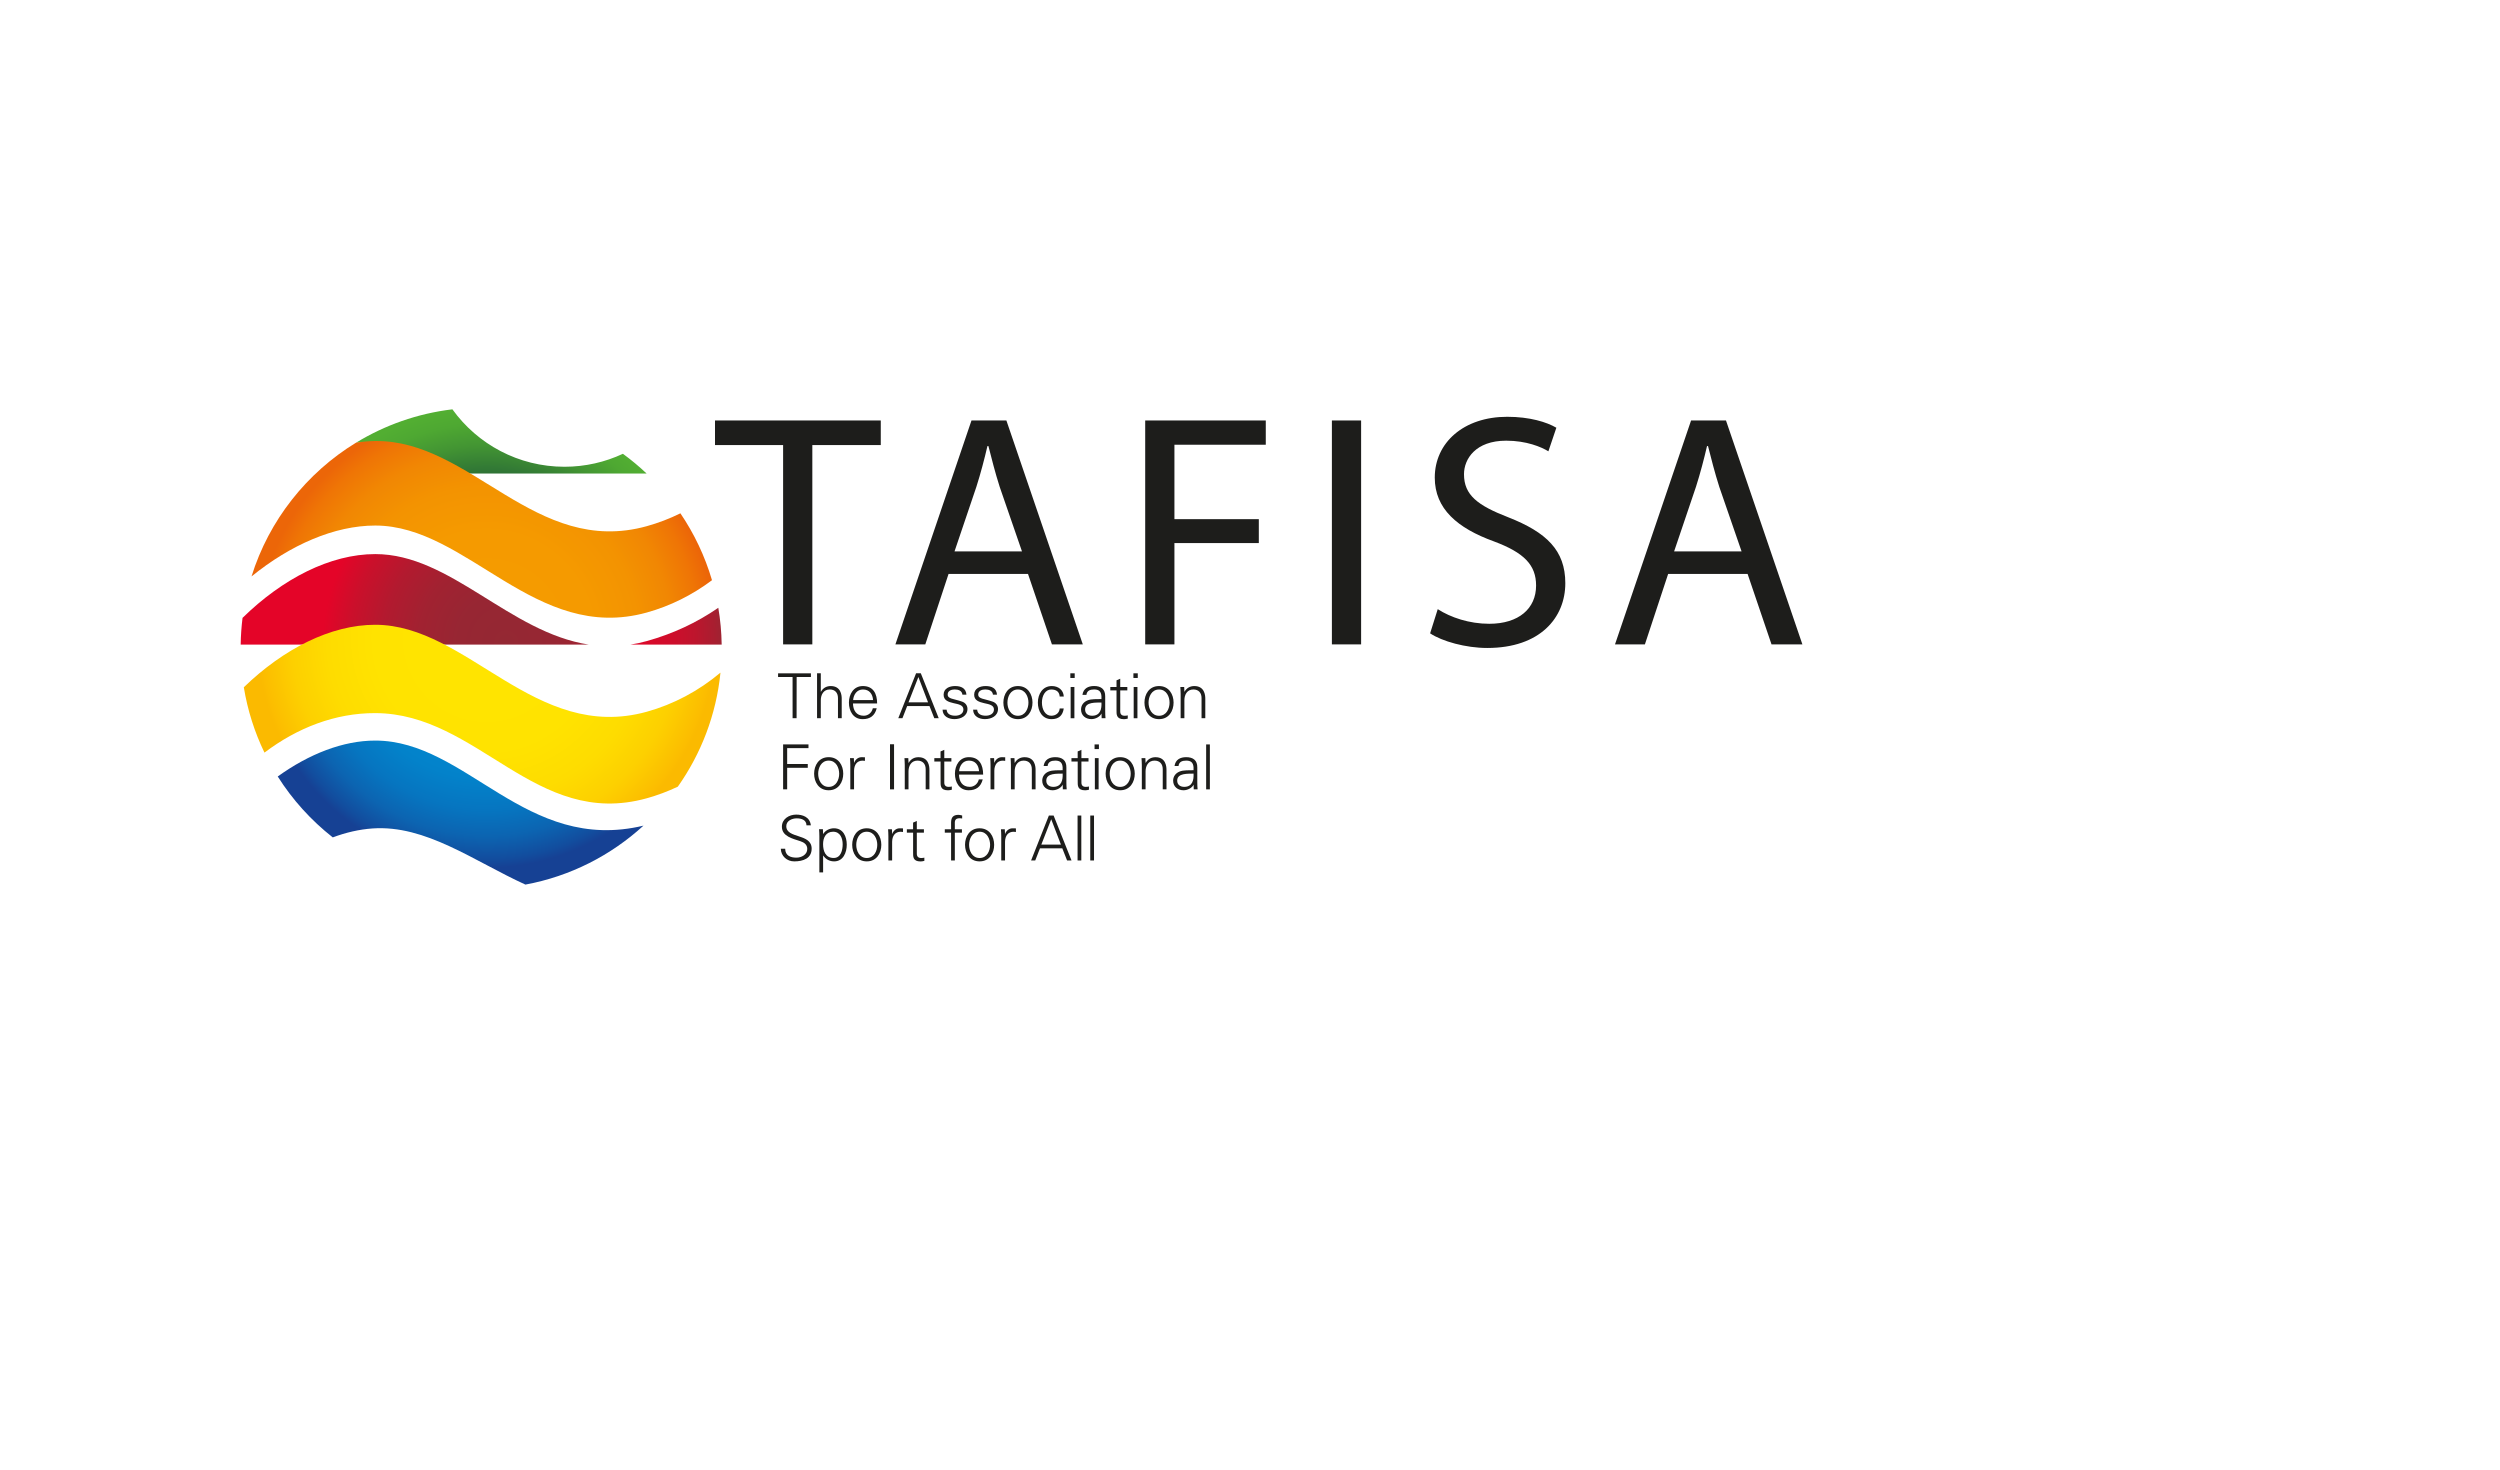 <?xml version="1.0" encoding="UTF-8"?>
<svg xmlns="http://www.w3.org/2000/svg" xmlns:xlink="http://www.w3.org/1999/xlink" version="1.1" id="Ebene_1" x="0px" y="0px" viewBox="0 0 740 435" style="enable-background:new 0 0 740 435;" xml:space="preserve">
<style type="text/css">
	.st0{fill:#1D1D1B;}
	.st1{fill:url(#SVGID_1_);}
	.st2{fill:url(#SVGID_00000070115801063001520990000004542245808203910797_);}
	.st3{fill:url(#SVGID_00000026875470581627103160000005160143219556651170_);}
	.st4{fill:url(#SVGID_00000089553244386999283900000016583594808479044266_);}
	.st5{fill:url(#SVGID_00000000902626299365047620000014902191321692199059_);}
	.st6{fill:url(#SVGID_00000002373102925487070650000010821193582053983160_);}
</style>
<g id="TAFISA_x5F_Full_x5F_Horizontal_x5F_CMYK">
	<g>
		<g>
			<path class="st0" d="M231.8,131.74h-20.16v-7.28h49.07v7.28h-20.26v59h-8.65V131.74z"></path>
			<path class="st0" d="M280.77,169.89l-6.88,20.85h-8.85l22.52-66.28h10.33l22.62,66.28h-9.14l-7.08-20.85H280.77z M302.5,163.2     l-6.59-19.08c-1.38-4.33-2.36-8.26-3.34-12.09h-0.29c-0.89,3.83-1.97,7.97-3.25,12l-6.49,19.18H302.5z"></path>
			<path class="st0" d="M338.98,124.46h35.69v7.18h-27.04v22.03h24.98v7.08h-24.98v29.99h-8.65V124.46z"></path>
			<path class="st0" d="M402.89,124.46v66.28h-8.65v-66.28H402.89z"></path>
			<path class="st0" d="M425.57,180.31c3.83,2.46,9.34,4.33,15.24,4.33c8.75,0,13.87-4.52,13.87-11.31c0-6.1-3.54-9.74-12.49-13.08     c-10.82-3.93-17.5-9.64-17.5-18.88c0-10.33,8.55-18,21.44-18c6.69,0,11.7,1.57,14.55,3.24l-2.36,6.98     c-2.07-1.28-6.49-3.15-12.49-3.15c-9.05,0-12.49,5.41-12.49,9.93c0,6.19,4.03,9.24,13.18,12.78     c11.21,4.42,16.81,9.73,16.81,19.47c0,10.23-7.47,19.18-23.11,19.18c-6.39,0-13.37-1.97-16.91-4.33L425.57,180.31z"></path>
			<path class="st0" d="M493.77,169.89l-6.88,20.85h-8.85l22.52-66.28h10.33l22.62,66.28h-9.14l-7.08-20.85H493.77z M515.5,163.2     l-6.59-19.08c-1.38-4.33-2.36-8.26-3.34-12.09h-0.29c-0.89,3.83-1.97,7.97-3.25,12l-6.49,19.18H515.5z"></path>
		</g>
	</g>
	<g>
		<path class="st0" d="M234.6,200.4h-4.29v-1.1h9.72v1.1h-4.22l-0.02,12.19h-1.18L234.6,200.4z"></path>
		<path class="st0" d="M242.96,204.75H243c0.64-1.14,1.69-1.68,2.89-1.68c3.02,0,3.26,2.67,3.26,3.74v5.78h-1.11v-5.97    c0-1.6-0.92-2.54-2.43-2.54c-1.82,0-2.65,1.53-2.65,3.19v5.32h-1.11v-13.3h1.11V204.75z"></path>
		<path class="st0" d="M252.48,208.23c0.04,1.97,0.94,3.63,3.2,3.63c1.31,0,2.4-0.94,2.67-2.21h1.16c-0.57,2.21-1.95,3.22-4.18,3.22    c-2.76,0-4.05-2.38-4.05-4.9c0-2.5,1.38-4.9,4.13-4.9c3.09,0,4.22,2.27,4.22,5.16H252.48z M258.43,207.22    c-0.13-1.79-1.09-3.13-3-3.13c-1.81,0-2.76,1.51-2.91,3.13H258.43z"></path>
		<path class="st0" d="M265.89,212.59l5.27-13.3h1.4l5.3,13.3h-1.31l-1.42-3.59h-6.61l-1.4,3.59H265.89z M274.71,207.9l-2.87-7.5    l-2.93,7.5H274.71z"></path>
		<path class="st0" d="M282.7,203.07c1.75,0,3.22,0.61,3.37,2.56h-1.2c-0.11-1.16-1.14-1.55-2.28-1.55c-1.03,0-2.08,0.41-2.08,1.49    c0,1.36,1.79,1.23,4.29,2.12c0.96,0.33,1.57,1.16,1.57,2.15c0,2.08-1.93,3.02-3.89,3.02c-1.6,0-3.44-0.75-3.48-2.8h1.2    c0.09,1.38,1.31,1.79,2.56,1.79c1.18,0,2.41-0.55,2.41-1.84c0-1.33-1.45-1.55-2.93-1.88c-1.45-0.35-2.93-0.77-2.93-2.49    C279.31,203.74,281.08,203.07,282.7,203.07z"></path>
		<path class="st0" d="M291.74,203.07c1.75,0,3.22,0.61,3.37,2.56h-1.2c-0.11-1.16-1.14-1.55-2.28-1.55c-1.03,0-2.08,0.41-2.08,1.49    c0,1.36,1.79,1.23,4.29,2.12c0.96,0.33,1.57,1.16,1.57,2.15c0,2.08-1.93,3.02-3.89,3.02c-1.6,0-3.44-0.75-3.48-2.8h1.2    c0.09,1.38,1.31,1.79,2.56,1.79c1.18,0,2.41-0.55,2.41-1.84c0-1.33-1.45-1.55-2.93-1.88c-1.45-0.35-2.93-0.77-2.93-2.49    C288.35,203.74,290.12,203.07,291.74,203.07z"></path>
		<path class="st0" d="M305.62,207.97c0,2.43-1.36,4.9-4.31,4.9s-4.31-2.47-4.31-4.9c0-2.43,1.36-4.9,4.31-4.9    S305.62,205.54,305.62,207.97z M301.31,204.09c-2.23,0-3.11,2.17-3.11,3.89c0,1.71,0.88,3.89,3.11,3.89    c2.23,0,3.11-2.17,3.11-3.89C304.42,206.26,303.54,204.09,301.31,204.09z"></path>
		<path class="st0" d="M313.67,206.19c-0.09-1.42-1-2.1-2.52-2.1c-1.69,0-2.74,1.77-2.74,3.87c0,2.12,1.05,3.9,2.74,3.9    c1.44,0,2.43-0.88,2.52-2.16h1.2c-0.29,2.12-1.51,3.17-3.61,3.17c-2.76,0-4.05-2.38-4.05-4.9c0-2.5,1.38-4.9,4.13-4.9    c1.9,0,3.44,1.14,3.54,3.11H313.67z"></path>
		<path class="st0" d="M318.11,200.68h-1.29v-1.38h1.29V200.68z M318.02,203.35v9.25h-1.11v-9.25H318.02z"></path>
		<path class="st0" d="M326.03,206.07c-0.11-1.51-0.88-1.99-2.19-1.99c-1.16,0-2.12,0.35-2.26,1.6h-1.18    c0.28-1.9,1.69-2.62,3.46-2.62c2.04,0,3.31,0.94,3.28,3.06v4.38c-0.02,0.72,0.05,1.46,0.09,2.08h-1.14l-0.04-1.36h-0.04    l-0.05,0.13c-0.41,0.77-1.64,1.51-2.89,1.51c-1.71,0-3.08-1.05-3.08-2.85c0-1.25,0.75-2.21,1.86-2.67    c1.24-0.53,2.84-0.35,4.18-0.42V206.07z M323.27,211.86c2.41,0,2.87-1.99,2.76-3.92c-1.57,0.06-4.84-0.24-4.84,2.08    C321.19,211.27,322.14,211.86,323.27,211.86z"></path>
		<path class="st0" d="M330.49,204.36h-1.84v-1.01h1.84v-1.97l1.1-0.48v2.45h2.1v1.01h-2.1v6.19c-0.02,0.85,0.42,1.31,1.27,1.31    c0.33,0,0.66-0.02,0.96-0.11v0.96c-0.35,0.09-0.76,0.17-1.12,0.17c-2.34,0-2.21-1.49-2.21-2.74V204.36z"></path>
		<path class="st0" d="M336.78,200.68h-1.29v-1.38h1.29V200.68z M336.68,203.35v9.25h-1.11v-9.25H336.68z"></path>
		<path class="st0" d="M347.38,207.97c0,2.43-1.36,4.9-4.31,4.9c-2.95,0-4.31-2.47-4.31-4.9c0-2.43,1.36-4.9,4.31-4.9    C346.02,203.07,347.38,205.54,347.38,207.97z M343.08,204.09c-2.23,0-3.11,2.17-3.11,3.89c0,1.71,0.88,3.89,3.11,3.89    c2.23,0,3.11-2.17,3.11-3.89C346.19,206.26,345.3,204.09,343.08,204.09z"></path>
		<path class="st0" d="M350.58,212.59h-1.11v-7.16c0-0.72-0.06-1.45-0.09-2.08h1.14l0.06,1.36l0.04,0.04    c0.64-1.14,1.69-1.68,2.89-1.68c3.02,0,3.26,2.67,3.26,3.74v5.78h-1.11v-5.97c0-1.6-0.92-2.54-2.43-2.54    c-1.82,0-2.65,1.53-2.65,3.19V212.59z"></path>
		<path class="st0" d="M231.8,233.65v-13.3h7.51v1.1H233v4.7h6.1v1.11H233v6.39H231.8z"></path>
		<path class="st0" d="M249.6,229.02c0,2.43-1.36,4.9-4.31,4.9c-2.95,0-4.31-2.47-4.31-4.9c0-2.43,1.36-4.9,4.31-4.9    C248.24,224.12,249.6,226.59,249.6,229.02z M245.29,225.14c-2.23,0-3.11,2.17-3.11,3.89c0,1.71,0.88,3.89,3.11,3.89    c2.23,0,3.11-2.17,3.11-3.89C248.4,227.31,247.52,225.14,245.29,225.14z"></path>
		<path class="st0" d="M252.8,233.65h-1.11v-7.16c0.02-0.72-0.06-1.45-0.09-2.08h1.14l0.06,1.36h0.04c0.33-0.94,1.16-1.6,2.08-1.64    c0.37-0.02,0.74,0,1.1,0.02v1.07c-0.22-0.02-0.46-0.07-0.68-0.07c-1.64,0-2.5,1.18-2.54,2.95V233.65z"></path>
		<path class="st0" d="M263.44,233.65v-13.35h1.2v13.35H263.44z"></path>
		<path class="st0" d="M268.92,233.65h-1.11v-7.16c0-0.72-0.06-1.45-0.09-2.08h1.14l0.06,1.36l0.04,0.04    c0.64-1.14,1.69-1.68,2.89-1.68c3.02,0,3.26,2.67,3.26,3.74v5.78H274v-5.97c0-1.6-0.92-2.54-2.43-2.54    c-1.82,0-2.65,1.53-2.65,3.19V233.65z"></path>
		<path class="st0" d="M278.4,225.41h-1.84v-1.01h1.84v-1.97l1.11-0.48v2.45h2.1v1.01h-2.1v6.19c-0.02,0.85,0.42,1.31,1.27,1.31    c0.33,0,0.66-0.02,0.96-0.11v0.96c-0.35,0.09-0.76,0.17-1.12,0.17c-2.34,0-2.21-1.49-2.21-2.74V225.41z"></path>
		<path class="st0" d="M283.86,229.28c0.04,1.97,0.94,3.63,3.2,3.63c1.31,0,2.4-0.94,2.67-2.21h1.16c-0.57,2.21-1.95,3.22-4.18,3.22    c-2.76,0-4.05-2.38-4.05-4.9c0-2.5,1.38-4.9,4.13-4.9c3.09,0,4.22,2.27,4.22,5.16H283.86z M289.8,228.27    c-0.13-1.79-1.09-3.13-3-3.13c-1.81,0-2.76,1.51-2.91,3.13H289.8z"></path>
		<path class="st0" d="M294.31,233.65h-1.11v-7.16c0.02-0.72-0.06-1.45-0.09-2.08h1.14l0.06,1.36h0.04c0.33-0.94,1.16-1.6,2.08-1.64    c0.37-0.02,0.74,0,1.11,0.02v1.07c-0.22-0.02-0.46-0.07-0.68-0.07c-1.64,0-2.5,1.18-2.54,2.95V233.65z"></path>
		<path class="st0" d="M300.34,233.65h-1.11v-7.16c0-0.72-0.06-1.45-0.09-2.08h1.14l0.06,1.36l0.04,0.04    c0.64-1.14,1.69-1.68,2.89-1.68c3.02,0,3.26,2.67,3.26,3.74v5.78h-1.11v-5.97c0-1.6-0.92-2.54-2.43-2.54    c-1.82,0-2.65,1.53-2.65,3.19V233.65z"></path>
		<path class="st0" d="M314.54,227.13c-0.11-1.51-0.88-1.99-2.19-1.99c-1.16,0-2.12,0.35-2.26,1.6h-1.18    c0.28-1.9,1.69-2.62,3.46-2.62c2.04,0,3.31,0.94,3.28,3.06v4.38c-0.02,0.72,0.05,1.46,0.09,2.08h-1.14l-0.04-1.36h-0.04    l-0.05,0.13c-0.41,0.77-1.64,1.51-2.89,1.51c-1.71,0-3.08-1.05-3.08-2.85c0-1.25,0.75-2.21,1.86-2.67    c1.24-0.53,2.84-0.35,4.18-0.42V227.13z M311.78,232.91c2.41,0,2.87-1.99,2.76-3.92c-1.57,0.06-4.84-0.24-4.84,2.08    C309.69,232.32,310.65,232.91,311.78,232.91z"></path>
		<path class="st0" d="M318.99,225.41h-1.84v-1.01h1.84v-1.97l1.11-0.48v2.45h2.1v1.01h-2.1v6.19c-0.02,0.85,0.42,1.31,1.27,1.31    c0.33,0,0.66-0.02,0.96-0.11v0.96c-0.35,0.09-0.76,0.17-1.12,0.17c-2.34,0-2.21-1.49-2.21-2.74V225.41z"></path>
		<path class="st0" d="M325.28,221.73h-1.29v-1.38h1.29V221.73z M325.19,224.4v9.25h-1.11v-9.25H325.19z"></path>
		<path class="st0" d="M335.89,229.02c0,2.43-1.36,4.9-4.31,4.9c-2.95,0-4.31-2.47-4.31-4.9c0-2.43,1.36-4.9,4.31-4.9    C334.53,224.12,335.89,226.59,335.89,229.02z M331.58,225.14c-2.23,0-3.11,2.17-3.11,3.89c0,1.71,0.88,3.89,3.11,3.89    c2.23,0,3.11-2.17,3.11-3.89C334.69,227.31,333.81,225.14,331.58,225.14z"></path>
		<path class="st0" d="M339.09,233.65h-1.11v-7.16c0-0.72-0.06-1.45-0.09-2.08h1.14l0.06,1.36l0.04,0.04    c0.64-1.14,1.69-1.68,2.89-1.68c3.02,0,3.26,2.67,3.26,3.74v5.78h-1.11v-5.97c0-1.6-0.92-2.54-2.43-2.54    c-1.82,0-2.65,1.53-2.65,3.19V233.65z"></path>
		<path class="st0" d="M353.29,227.13c-0.11-1.51-0.88-1.99-2.19-1.99c-1.16,0-2.12,0.35-2.26,1.6h-1.18    c0.28-1.9,1.69-2.62,3.46-2.62c2.04,0,3.32,0.94,3.28,3.06v4.38c-0.02,0.72,0.05,1.46,0.09,2.08h-1.14l-0.04-1.36h-0.04    l-0.05,0.13c-0.41,0.77-1.64,1.51-2.89,1.51c-1.71,0-3.08-1.05-3.08-2.85c0-1.25,0.75-2.21,1.86-2.67    c1.24-0.53,2.84-0.35,4.18-0.42V227.13z M350.53,232.91c2.41,0,2.87-1.99,2.76-3.92c-1.57,0.06-4.84-0.24-4.84,2.08    C348.45,232.32,349.4,232.91,350.53,232.91z"></path>
		<path class="st0" d="M358.12,233.65h-1.1v-13.3h1.1V233.65z"></path>
		<path class="st0" d="M235.08,254.97c-2.12,0-3.9-1.55-3.96-3.74h1.29c0.04,2.04,1.55,2.63,3.33,2.63c1.49,0,3.21-0.87,3.21-2.56    c0-1.33-0.96-1.95-2.08-2.32c-2.16-0.72-5.43-1.4-5.43-4.27c0-2.32,2.14-3.59,4.24-3.59c1.75,0,4.03,0.61,4.33,3.17h-1.29    c-0.04-1.64-1.53-2.06-2.89-2.06c-1.38,0-3.09,0.7-3.09,2.32c0,3.77,7.51,2.06,7.51,6.65    C240.24,254.09,237.75,254.97,235.08,254.97z"></path>
		<path class="st0" d="M243.63,258.23h-1.1v-10.7c0.02-0.72-0.06-1.45-0.09-2.08h1.14l0.06,1.36l0.04,0.04    c0.64-1.09,1.93-1.68,3.17-1.68c2.74,0,3.79,2.47,3.79,4.86c0,2.32-1.05,4.94-3.74,4.94c-1.34,0-2.47-0.61-3.22-1.71h-0.04V258.23    z M246.78,253.96c2.12,0,2.65-2.34,2.65-4.05c0-1.77-0.72-3.72-2.82-3.72c-2.16,0-2.98,1.79-2.98,3.67    C243.63,251.95,244.36,253.96,246.78,253.96z"></path>
		<path class="st0" d="M260.87,250.07c0,2.43-1.36,4.9-4.31,4.9c-2.95,0-4.31-2.47-4.31-4.9s1.36-4.9,4.31-4.9    C259.51,245.18,260.87,247.64,260.87,250.07z M256.56,246.19c-2.23,0-3.11,2.17-3.11,3.89c0,1.71,0.88,3.89,3.11,3.89    c2.23,0,3.11-2.17,3.11-3.89C259.68,248.36,258.79,246.19,256.56,246.19z"></path>
		<path class="st0" d="M264.07,254.7h-1.11v-7.16c0.02-0.72-0.06-1.45-0.09-2.08h1.14l0.06,1.36h0.04c0.33-0.94,1.16-1.6,2.08-1.64    c0.37-0.02,0.74,0,1.1,0.02v1.07c-0.22-0.02-0.46-0.07-0.68-0.07c-1.64,0-2.5,1.18-2.54,2.95V254.7z"></path>
		<path class="st0" d="M270.27,246.47h-1.84v-1.01h1.84v-1.97l1.11-0.48v2.45h2.1v1.01h-2.1v6.19c-0.02,0.85,0.42,1.31,1.27,1.31    c0.33,0,0.66-0.02,0.96-0.11v0.96c-0.35,0.09-0.76,0.17-1.12,0.17c-2.34,0-2.21-1.49-2.21-2.74V246.47z"></path>
		<path class="st0" d="M281.52,254.7v-8.23h-1.86v-1.01h1.86v-1.97c0-1.58,0.65-2.3,2.23-2.3c0.35,0,0.72,0.13,1.05,0.2v0.88    c-0.22-0.04-0.46-0.07-0.68-0.07c-1.51,0-1.55,0.75-1.49,2.08v1.18h2.1v1.01h-2.1v8.23H281.52z"></path>
		<path class="st0" d="M294.27,250.07c0,2.43-1.36,4.9-4.31,4.9c-2.95,0-4.31-2.47-4.31-4.9s1.36-4.9,4.31-4.9    C292.91,245.18,294.27,247.64,294.27,250.07z M289.96,246.19c-2.23,0-3.11,2.17-3.11,3.89c0,1.71,0.88,3.89,3.11,3.89    c2.23,0,3.11-2.17,3.11-3.89C293.07,248.36,292.19,246.19,289.96,246.19z"></path>
		<path class="st0" d="M297.47,254.7h-1.1v-7.16c0.02-0.72-0.06-1.45-0.09-2.08h1.14l0.06,1.36h0.04c0.33-0.94,1.16-1.6,2.08-1.64    c0.37-0.02,0.74,0,1.11,0.02v1.07c-0.22-0.02-0.46-0.07-0.68-0.07c-1.64,0-2.5,1.18-2.54,2.95V254.7z"></path>
		<path class="st0" d="M305.2,254.7l5.27-13.3h1.4l5.3,13.3h-1.31l-1.42-3.59h-6.61l-1.4,3.59H305.2z M314.03,250l-2.87-7.5    l-2.93,7.5H314.03z"></path>
		<path class="st0" d="M320.07,254.7h-1.11v-13.3h1.11V254.7z"></path>
		<path class="st0" d="M323.83,254.7h-1.11v-13.3h1.11V254.7z"></path>
	</g>
	<g>
		<radialGradient id="SVGID_1_" cx="144.047" cy="188.908" r="67.966" gradientUnits="userSpaceOnUse">
			<stop offset="0" style="stop-color:#008BD2"></stop>
			<stop offset="0.431" style="stop-color:#0189D0"></stop>
			<stop offset="0.614" style="stop-color:#0382CA"></stop>
			<stop offset="0.75" style="stop-color:#0675C0"></stop>
			<stop offset="0.863" style="stop-color:#0C64B1"></stop>
			<stop offset="0.961" style="stop-color:#124D9E"></stop>
			<stop offset="1" style="stop-color:#164194"></stop>
		</radialGradient>
		<path class="st1" d="M155.52,261.84c-15.37-7.02-29.51-17.72-45.26-16.62c-3.92,0.28-7.86,1.19-11.76,2.65    c-6.4-5.03-11.93-11.13-16.29-18.03c9.3-6.68,19.34-10.63,28.87-10.63c27.07,0,44.55,33.55,79.39,25.18    C180.86,253.18,168.85,259.37,155.52,261.84"></path>
		
			<radialGradient id="SVGID_00000075126531407593674280000011818046219817312444_" cx="149.851" cy="190.138" r="54.256" gradientUnits="userSpaceOnUse">
			<stop offset="0" style="stop-color:#942833"></stop>
			<stop offset="0.263" style="stop-color:#972633"></stop>
			<stop offset="0.474" style="stop-color:#A12231"></stop>
			<stop offset="0.667" style="stop-color:#B21A2F"></stop>
			<stop offset="0.848" style="stop-color:#CA102B"></stop>
			<stop offset="1" style="stop-color:#E40428"></stop>
		</radialGradient>
		<path style="fill:url(#SVGID_00000075126531407593674280000011818046219817312444_);" d="M71.24,190.81    c0.04-2.68,0.23-5.32,0.55-7.92c11.83-11.59,25.97-18.88,39.29-18.88c22.26,0,39.7,23.17,63.23,26.8H71.24"></path>
		
			<radialGradient id="SVGID_00000006704460932836347970000012842780836010948796_" cx="144.66" cy="190.447" r="70.962" gradientUnits="userSpaceOnUse">
			<stop offset="0" style="stop-color:#E40428"></stop>
			<stop offset="0.47" style="stop-color:#E20528"></stop>
			<stop offset="0.64" style="stop-color:#DB0829"></stop>
			<stop offset="0.761" style="stop-color:#CF0D2B"></stop>
			<stop offset="0.859" style="stop-color:#BE152D"></stop>
			<stop offset="0.941" style="stop-color:#A91E30"></stop>
			<stop offset="1" style="stop-color:#942833"></stop>
		</radialGradient>
		<path style="fill:url(#SVGID_00000006704460932836347970000012842780836010948796_);" d="M186.56,190.81    c1.59-0.24,3.22-0.59,4.87-1.05c7.59-2.11,14.73-5.39,21.19-9.86c0.6,3.56,0.94,7.2,1,10.91H186.56z"></path>
		
			<radialGradient id="SVGID_00000096746302030075915790000008599534751978910391_" cx="144.049" cy="188.906" r="67.969" gradientUnits="userSpaceOnUse">
			<stop offset="0" style="stop-color:#FFE500"></stop>
			<stop offset="0.487" style="stop-color:#FFE300"></stop>
			<stop offset="0.694" style="stop-color:#FEDC00"></stop>
			<stop offset="0.848" style="stop-color:#FDD000"></stop>
			<stop offset="0.975" style="stop-color:#FCBE00"></stop>
			<stop offset="1" style="stop-color:#FBBA00"></stop>
		</radialGradient>
		<path style="fill:url(#SVGID_00000096746302030075915790000008599534751978910391_);" d="M200.64,232.85    c-2.97,1.41-6.04,2.56-9.2,3.44c-33,9.16-49.89-25.13-80.36-25.21c-11.87-0.03-23.06,4.34-32.8,11.69    c-2.91-6.02-4.99-12.51-6.11-19.34c11.75-11.37,25.73-18.5,38.9-18.5c27.32,0,47.36,34.9,80.36,25.75    c7.96-2.21,15.37-6.16,21.83-11.58C212,211.59,207.51,223.12,200.64,232.85"></path>
		
			<radialGradient id="SVGID_00000078763676312280179200000013356820895375364777_" cx="144.049" cy="188.913" r="67.974" gradientUnits="userSpaceOnUse">
			<stop offset="0.62" style="stop-color:#1A5036"></stop>
			<stop offset="0.729" style="stop-color:#307635"></stop>
			<stop offset="0.84" style="stop-color:#439533"></stop>
			<stop offset="0.934" style="stop-color:#4EA832"></stop>
			<stop offset="1" style="stop-color:#52AE32"></stop>
		</radialGradient>
		<path style="fill:url(#SVGID_00000078763676312280179200000013356820895375364777_);" d="M105.39,131.04    c8.5-5.19,18.16-8.64,28.52-9.88c7.42,10.3,19.52,17,33.17,17c6.19,0,12.05-1.38,17.3-3.84c2.47,1.8,4.81,3.76,7.02,5.85h-54.77    c-8.9-5.3-15.29-9.47-25.55-9.36C109.21,130.83,107.23,131.1,105.39,131.04"></path>
		
			<radialGradient id="SVGID_00000029759303357676649170000002982943816253947801_" cx="144.047" cy="188.907" r="67.97" gradientUnits="userSpaceOnUse">
			<stop offset="0" style="stop-color:#F59C00"></stop>
			<stop offset="0.464" style="stop-color:#F59A00"></stop>
			<stop offset="0.661" style="stop-color:#F39301"></stop>
			<stop offset="0.807" style="stop-color:#F18703"></stop>
			<stop offset="0.928" style="stop-color:#EF7505"></stop>
			<stop offset="1" style="stop-color:#EC6608"></stop>
		</radialGradient>
		<path style="fill:url(#SVGID_00000029759303357676649170000002982943816253947801_);" d="M210.75,171.74    c-5.84,4.39-12.36,7.64-19.31,9.57c-33,9.16-53.04-25.75-80.36-25.75c-12.04,0-25.05,5.67-36.63,15.06    c5.19-16.65,16.34-30.68,30.94-39.59c1.91-0.3,3.82-0.47,5.69-0.49c28.42-0.32,47.36,34.36,80.36,25.21    c3.44-0.96,6.77-2.23,9.96-3.81C205.47,157.95,208.65,164.6,210.75,171.74"></path>
	</g>
</g>
</svg>
